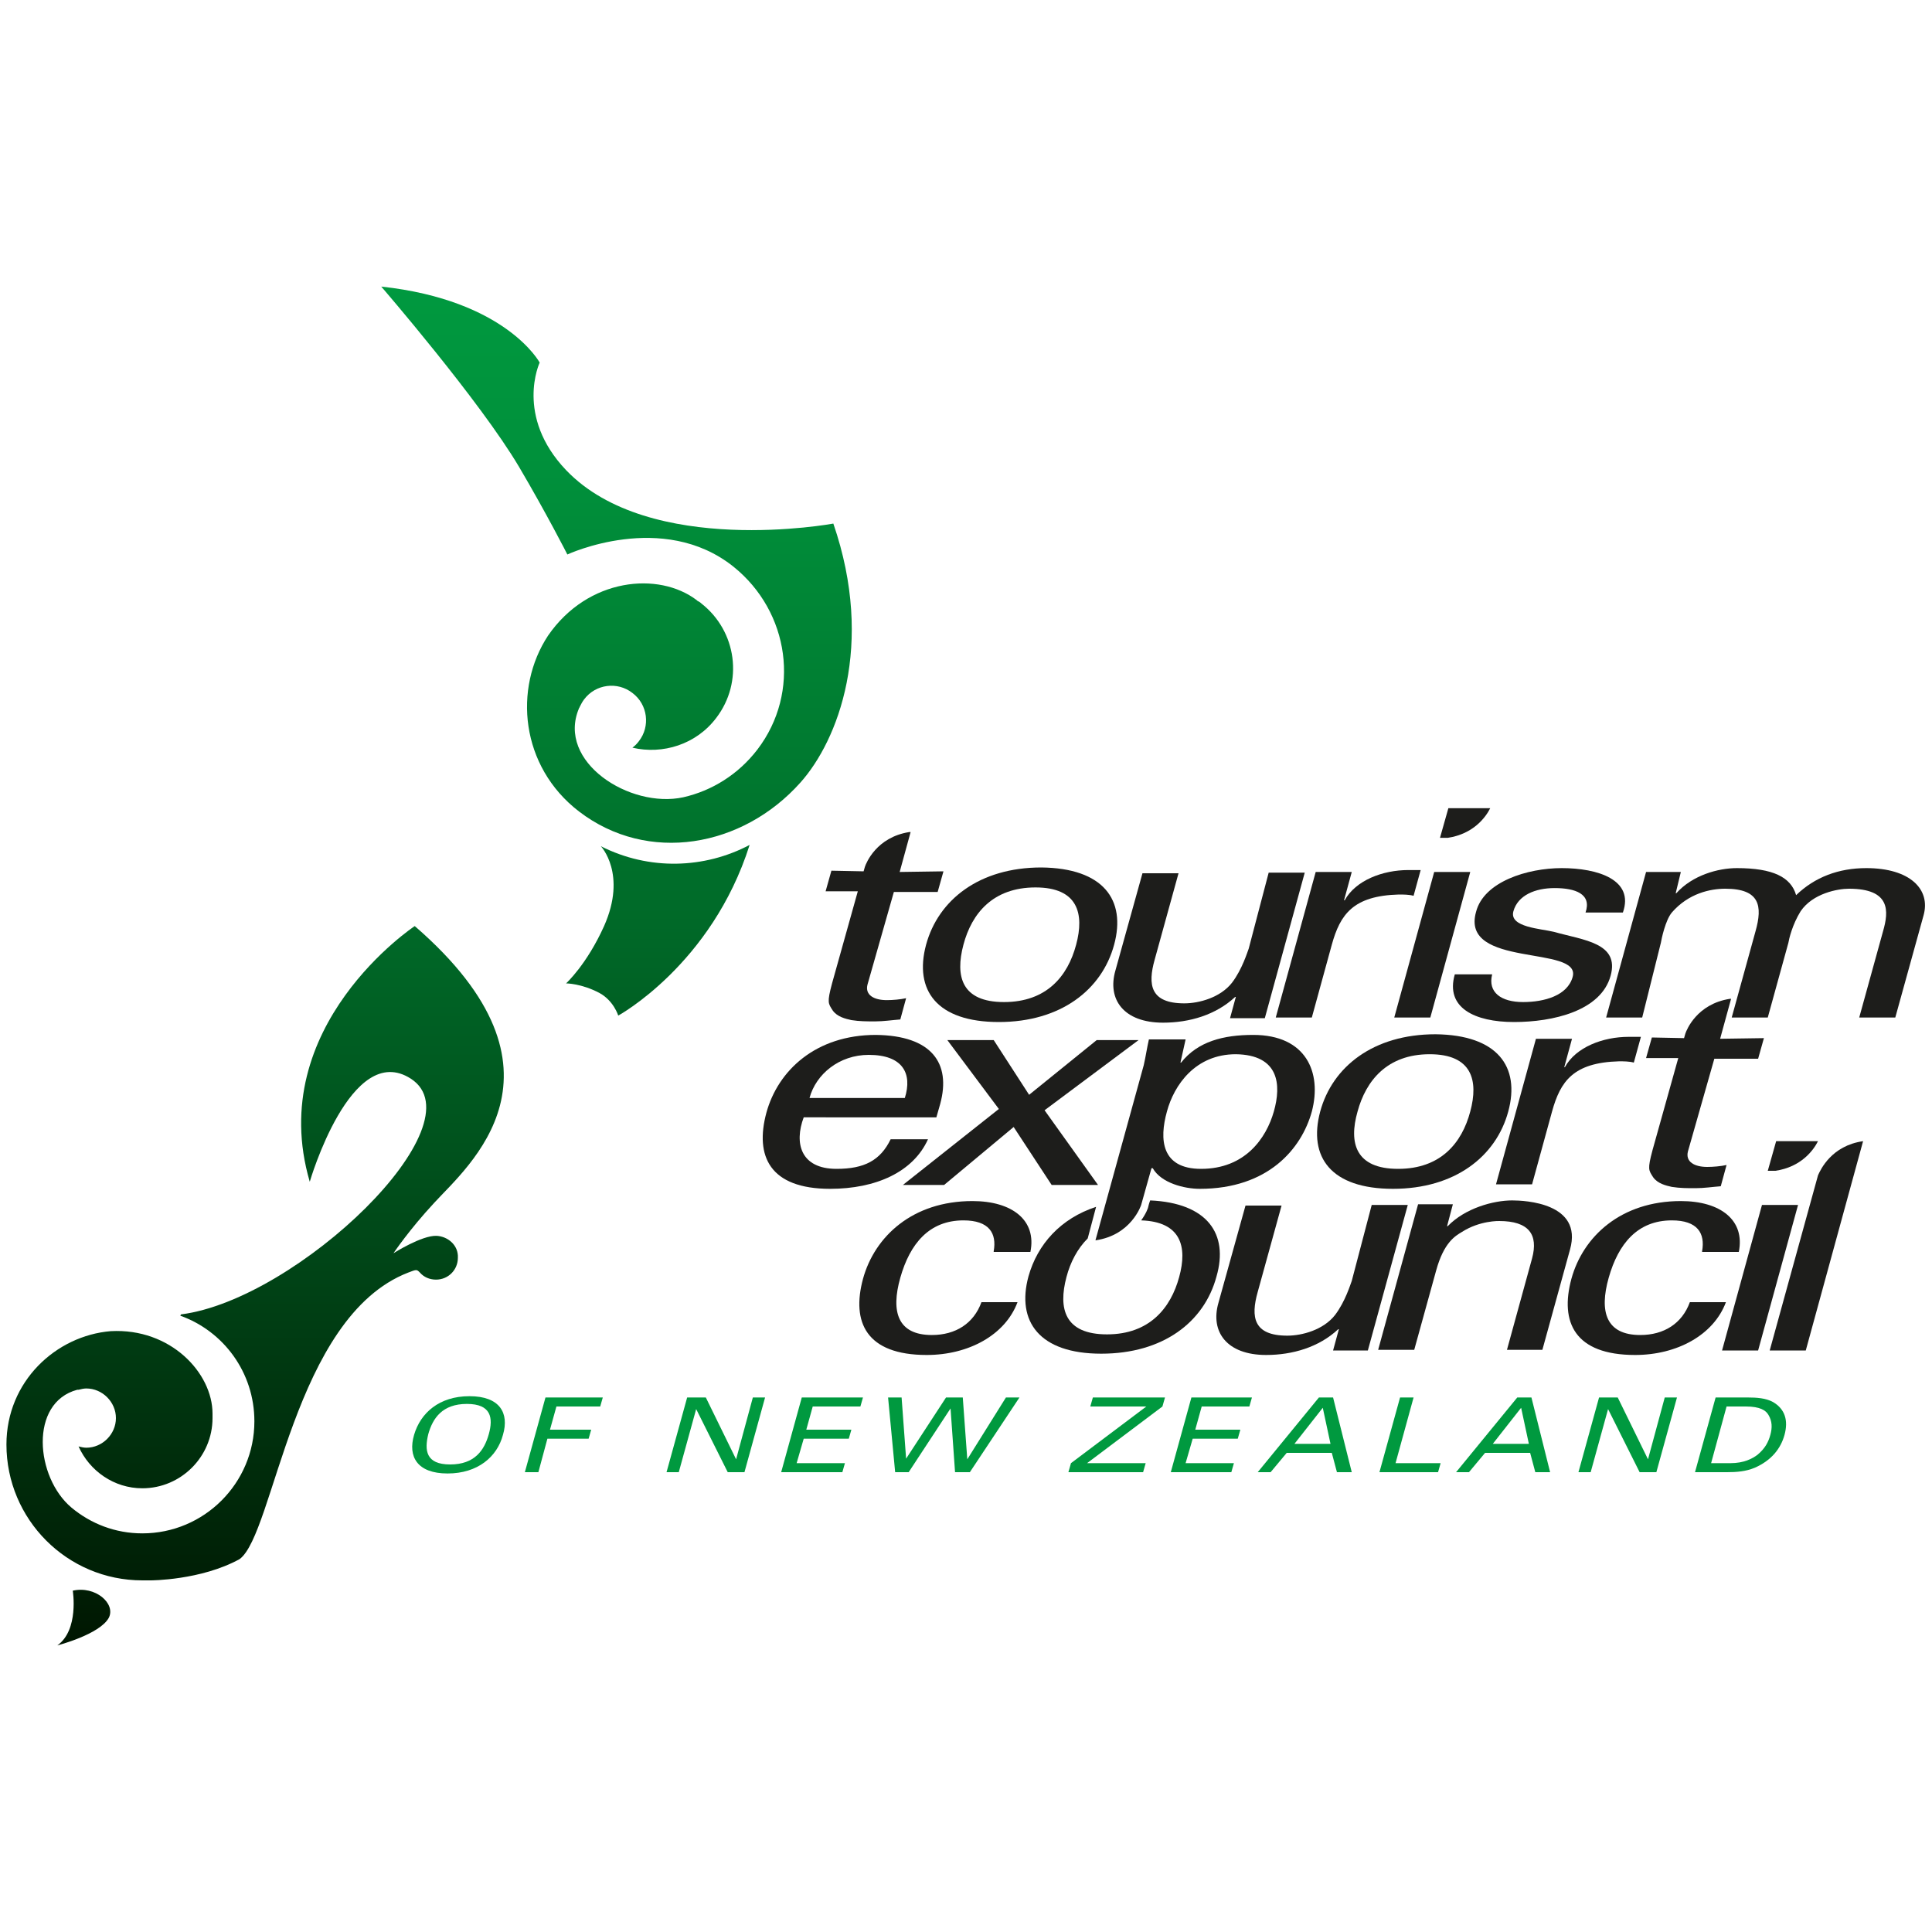 <?xml version="1.0" encoding="utf-8"?>
<!-- Generator: Adobe Illustrator 28.3.0, SVG Export Plug-In . SVG Version: 6.00 Build 0)  -->
<svg version="1.1" id="Layer_1" xmlns="http://www.w3.org/2000/svg" xmlns:xlink="http://www.w3.org/1999/xlink" x="0px" y="0px"
	 viewBox="0 0 300 300" style="enable-background:new 0 0 300 300;" xml:space="preserve">
<style type="text/css">
	.st0{fill:#1D1D1B;}
	.st1{fill:#00993F;}
	.st2{fill:url(#SVGID_1_);}
	.st3{fill:url(#SVGID_00000012444767055599523090000011444112094731280276_);}
	.st4{fill:url(#SVGID_00000048471830467574287720000017420237782150022815_);}
	.st5{fill:url(#SVGID_00000027573463356479644550000012526481559728100504_);}
</style>
<g>
	<g>
		<path class="st0" d="M154.3,194.3c0.5-2.8-0.7-4.8-4.7-4.8c-5.3,0-8.3,3.6-9.8,8.9c-1.5,5.3-0.4,8.9,4.9,8.9
			c3.7,0,6.5-1.8,7.7-5.1h5.6c-1.9,5.1-7.6,8.2-14.1,8.2c-9.4,0-11.7-5.1-9.9-11.8c1.8-6.6,7.7-12.1,17-12.1c6.2,0,10,3,9,7.9H154.3
			z"/>
		<path class="st0" d="M213,187.1h5.6l-6.2,22.6h-5.4l0.9-3.3h-0.1c-3,2.8-7.1,4-11.2,4c-6.1,0-8.7-3.6-7.4-8.1l4.2-15.1h5.6
			l-3.7,13.4c-1.1,3.9-0.7,6.8,4.6,6.8c2.3,0,5.6-0.9,7.4-3.2c1.6-2.1,2.4-4.8,2.6-5.3L213,187.1z"/>
		<path class="st0" d="M224.7,190.4h0.1c2.7-2.8,7.1-4,10-4c2,0,11,0.4,9,7.6l-4.3,15.6H234l3.9-14.2c1-3.7-0.5-5.8-5.1-5.8
			c0,0-3-0.1-5.8,1.7c-1,0.6-2.8,1.6-4,6l-3.4,12.3H214l6.2-22.6h5.4L224.7,190.4z"/>
		<path class="st0" d="M264.3,194.3c0.5-2.8-0.7-4.8-4.7-4.8c-5.3,0-8.3,3.6-9.8,8.9c-1.5,5.3-0.4,8.9,4.9,8.9
			c3.7,0,6.5-1.8,7.7-5.1h5.6c-1.9,5.1-7.6,8.2-14.1,8.2c-9.4,0-11.7-5.1-9.9-11.8c1.8-6.6,7.7-12.1,17-12.1c6.2,0,10,3,9,7.9H264.3
			z"/>
		<path class="st0" d="M267.4,209.7h5.6l6.2-22.6h-5.6L267.4,209.7z"/>
		<path class="st0" d="M289.3,177.2c-4.9,0.7-6.6,4.4-7,5.3l-7.5,27.2h5.6L289.3,177.2L289.3,177.2z"/>
	</g>
	<g>
		<path class="st0" d="M275.8,177.2l-1.3,4.6h1.2c4-0.6,5.9-3.2,6.6-4.6l0,0H275.8z"/>
	</g>
</g>
<path class="st0" d="M178.6,186.4c-0.2,0.5-0.3,1-0.3,1c0,0.1-0.3,1-1.1,2.1c6.2,0.2,7.2,4.1,5.9,8.8c-1.3,4.8-4.6,8.9-11.2,8.9
	c-6.6,0-7.6-4-6.3-8.9c0.6-2.3,1.7-4.4,3.3-6l1.3-4.9c-5.5,1.8-9.1,5.8-10.5,10.8c-1.9,7,1.7,12,11.3,12c9.6,0,16-4.9,17.9-12
	C190.8,191.6,187.5,186.8,178.6,186.4z"/>
<g>
	<path class="st0" d="M173,146.7c-1.9,7-8.3,12-17.9,12c-9.6,0-13.2-4.9-11.3-12c1.9-7,8.3-12,17.9-12
		C171.3,134.8,174.9,139.7,173,146.7z M155.9,155.6c6.6,0,9.9-4,11.2-8.9c1.3-4.8,0.3-8.9-6.3-8.9c-6.6,0-9.9,4-11.2,8.9
		C148.3,151.6,149.3,155.6,155.9,155.6z"/>
	<path class="st0" d="M197,135.5h5.6l-6.2,22.6h-5.4l0.9-3.3h-0.1c-3,2.8-7.1,4-11.2,4c-6.1,0-8.7-3.6-7.4-8.1l4.2-15.1h5.6
		l-3.7,13.4c-1.1,3.9-0.7,6.8,4.6,6.8c2.3,0,5.6-0.9,7.4-3.2c1.6-2.1,2.4-4.8,2.6-5.3L197,135.5z"/>
	<path class="st0" d="M203.7,158h-5.6l6.2-22.6h5.6l-1.2,4.4h0.1c1.7-3.1,5.9-4.7,9.9-4.7c0.7,0,1.3,0,1.9,0l-1.1,4
		c-0.7-0.2-1.6-0.2-2.3-0.2c-7.1,0.2-9.1,3.1-10.4,7.8L203.7,158z"/>
	<path class="st0" d="M242.5,134.8c5.6,0,11.3,1.8,9.5,6.9h-5.8c1-2.9-1.6-3.8-4.8-3.8c-3,0-5.7,1.1-6.4,3.6
		c-0.7,2.5,4.3,2.7,6.3,3.2c4.6,1.3,10.2,1.7,8.8,6.8c-1.5,5.5-9,7.2-15,7.2c-6.1,0-10.7-2.2-9.2-7.4h5.8c-0.7,2.8,1.4,4.3,4.8,4.3
		c3.3,0,6.9-1,7.7-3.9c1.4-5-17.5-1.3-15-10.1C230.4,136.9,237.2,134.8,242.5,134.8z"/>
	<path class="st0" d="M260.2,138.7h0.1c2.5-2.8,6.5-3.9,9.4-3.9c5.6,0,8.4,1.4,9.2,4.2c2.9-2.8,6.6-4.2,10.9-4.2
		c6.8,0,10,3.3,8.9,7.3l-4.4,15.9h-5.6l3.7-13.4c0.9-3.1,1.2-6.6-5.3-6.6c-1.7,0-5.6,0.7-7.5,3.5c-1.3,2.1-1.8,4.3-1.9,4.9
		l-3.2,11.6h-5.6l3.7-13.4c1.1-3.9,0.7-6.6-4.7-6.6c-2.3,0-5.7,0.7-8.3,3.7c-1,1.2-1.6,4.1-1.7,4.7L255,158h-5.6l6.2-22.6h5.4
		L260.2,138.7z"/>
	<path class="st0" d="M138.8,138.5l6.8,0l0.9-3.2l-6.8,0.1l1.7-6.2l-0.2,0c-5.1,0.8-6.7,4.8-6.9,5.4l-0.2,0.7l-5-0.1l-0.9,3.2l5,0
		l-4,14.3c-0.8,3-0.6,3.1,0.1,4.2c0.7,1,2,1.3,2.9,1.5c1.3,0.2,2.3,0.2,3.7,0.2c1.3,0,2.6-0.2,3.9-0.3l0.9-3.3
		c-0.9,0.2-2.1,0.3-3,0.3c-2,0-3.4-0.8-3-2.4L138.8,138.5z"/>
	<path class="st0" d="M216.5,158h5.6l6.2-22.6h-5.6L216.5,158z"/>
</g>
<g>
	<path class="st0" d="M124.8,173.5c-1.5,4-0.5,8,5.1,8c4.3,0,6.8-1.3,8.4-4.6h5.8c-2.3,5.1-8.1,7.7-15.2,7.7
		c-9.4,0-11.7-5.1-9.9-11.8c1.8-6.6,7.7-12.1,17-12.1c8.7,0.1,11.7,4.4,10,10.7l-0.6,2.1H124.8z M140.5,170.5
		c1.2-3.8-0.3-6.7-5.6-6.7c-4.6,0-8.2,3-9.2,6.7H140.5z"/>
	<path class="st0" d="M162.2,172.4l8.3,11.6h-7.2l-5.9-9l-10.8,9h-6.4l14.9-11.8l-8-10.7h7.2l5.5,8.5l10.5-8.5h6.5L162.2,172.4z"/>
	<path class="st0" d="M234.2,172.6c-1.9,7-8.3,12-17.9,12c-9.6,0-13.2-4.9-11.3-12c1.9-7,8.3-12,17.9-12
		C232.5,160.7,236.1,165.6,234.2,172.6z M217.1,181.5c6.6,0,9.9-4,11.2-8.9c1.3-4.8,0.3-8.9-6.3-8.9c-6.6,0-9.9,4.1-11.2,8.9
		C209.4,177.5,210.5,181.5,217.1,181.5z"/>
	<path class="st0" d="M237.9,183.9h-5.6l6.2-22.6h5.6l-1.2,4.4h0.1c1.7-3.1,5.9-4.7,9.9-4.7c0.7,0,1.3,0,1.9,0l-1.1,4
		c-0.7-0.2-1.6-0.2-2.3-0.2c-7.1,0.2-9.1,3.1-10.4,7.8L237.9,183.9z"/>
	<path class="st0" d="M194.6,160.7c-4.6,0-8.6,1-11.2,4.3h-0.1l0.8-3.6h-5.7c-0.3,1.3-0.5,2.7-0.8,4l-7.5,27.2h0
		c5.6-0.8,7.1-5.5,7.1-5.5l0,0l1.6-5.7h0.2c1.3,2.3,4.9,3.2,7.3,3.2c10.6,0,15.8-6.2,17.4-12C205.3,166.5,202.8,160.7,194.6,160.7z
		 M197.8,172.6c-1.2,4.2-4.5,8.9-11.3,8.9c-6.2,0-6.5-4.6-5.3-8.9c1.1-4.1,4.4-8.9,10.7-8.9C198.6,163.8,199,168.4,197.8,172.6z"/>
</g>
<g>
	<path class="st1" d="M72.9,216.8c4.7,0,6.2,2.6,5.2,6c-0.9,3.4-3.9,6-8.6,6c-4.7,0-6.2-2.6-5.2-6C65.3,219.4,68.2,216.8,72.9,216.8
		z M69.9,227.4c3.8,0,5.3-2.2,6-4.7c0.7-2.5,0.4-4.7-3.4-4.7c-3.8,0-5.3,2.2-6,4.7C65.9,225.2,66.1,227.4,69.9,227.4z"/>
	<path class="st1" d="M81.5,228.6l3.2-11.6h8.9l-0.4,1.4h-6.8l-1,3.6h6.4l-0.4,1.4H85l-1.4,5.2H81.5z"/>
	<path class="st1" d="M118.8,217l-3.2,11.6H113l-4.9-9.8h0l-2.7,9.8h-1.9l3.2-11.6h2.9l4.7,9.6h0l2.6-9.6H118.8z"/>
	<path class="st1" d="M121.3,228.6l3.2-11.6h9.5l-0.4,1.4h-7.4l-1,3.6h7l-0.4,1.4h-7l-1.1,3.8h7.5l-0.4,1.4H121.3z"/>
	<path class="st1" d="M137.9,217h2.1l0.7,9.5h0l6.2-9.5h2.6l0.7,9.6h0l6-9.6h2.1l-7.7,11.6h-2.3l-0.7-9.9h0l-6.5,9.9H139L137.9,217z
		"/>
	<path class="st1" d="M180.9,217l-0.4,1.4l-11.7,8.8h9.1l-0.4,1.4h-11.6l0.4-1.4l11.7-8.8h-8.7l0.4-1.4H180.9z"/>
	<path class="st1" d="M181.8,228.6L185,217h9.4l-0.4,1.4h-7.4l-1,3.6h7l-0.4,1.4h-7l-1.1,3.8h7.5l-0.4,1.4H181.8z"/>
	<path class="st1" d="M195.3,228.6l9.5-11.6h2.2l2.9,11.6h-2.3l-0.8-3h-7l-2.5,3H195.3z M201,224.2h5.6l-1.2-5.6L201,224.2z"/>
	<path class="st1" d="M214.2,228.6l3.2-11.6h2.1l-2.8,10.2h7l-0.4,1.4H214.2z"/>
	<path class="st1" d="M226.1,228.6l9.5-11.6h2.2l2.9,11.6h-2.3l-0.8-3h-7l-2.5,3H226.1z M231.8,224.2h5.6l-1.2-5.6L231.8,224.2z"/>
	<path class="st1" d="M260.4,217l-3.2,11.6h-2.6l-4.9-9.8h0l-2.7,9.8h-1.9l3.2-11.6h2.9l4.7,9.6h0l2.6-9.6H260.4z"/>
	<path class="st1" d="M266.4,217h5c1.4,0,2.8,0.1,3.9,0.7c1.9,1.1,2.4,2.9,1.8,5.1c-0.6,2.2-2.1,4-4.6,5.1c-1.4,0.6-2.9,0.7-4.3,0.7
		h-5L266.4,217z M265.7,227.2h3c2.1,0,3.4-0.7,4.2-1.3c1.2-1,1.7-2,2-3.1c0.3-1.1,0.3-2.1-0.3-3.1c-0.4-0.7-1.3-1.3-3.5-1.3h-3
		L265.7,227.2z"/>
</g>
<path class="st0" d="M224.9,125.5l-1.3,4.6h1.2c4-0.6,5.9-3.2,6.6-4.6l0,0H224.9z"/>
<path class="st0" d="M266.2,164.4l6.8,0l0.9-3.2l-6.8,0.1l1.7-6.2l-0.2,0c-5.1,0.8-6.7,4.8-6.9,5.4l-0.2,0.7l-5-0.1l-0.9,3.2l5,0
	l-4,14.3c-0.8,3-0.6,3.1,0.1,4.2c0.7,1,2,1.3,2.9,1.5c1.3,0.2,2.3,0.2,3.7,0.2c1.3,0,2.6-0.2,3.9-0.3l0.9-3.3
	c-0.9,0.2-2.1,0.3-3,0.3c-2,0-3.4-0.8-3-2.4L266.2,164.4z"/>
<g>
	<linearGradient id="SVGID_1_" gradientUnits="userSpaceOnUse" x1="39.597" y1="43.863" x2="39.597" y2="257.771">
		<stop  offset="0" style="stop-color:#00993F"/>
		<stop  offset="0.137" style="stop-color:#00903B"/>
		<stop  offset="0.36" style="stop-color:#00782F"/>
		<stop  offset="0.642" style="stop-color:#00501C"/>
		<stop  offset="0.969" style="stop-color:#001A03"/>
		<stop  offset="1" style="stop-color:#001400"/>
	</linearGradient>
	<path class="st2" d="M67.8,191.9c-2.3-0.1-6.7,2.7-6.7,2.7s2.4-3.6,6.3-7.8c5.2-5.7,23.1-20.4-3-43c0,0-23.4,15.5-16.3,39.7
		c0,0,6.4-22,15.7-16c10.8,7-17.6,34.3-35.7,36.6l-0.1,0.2c6.7,2.4,11.5,8.8,11.5,16.4c0,9.6-7.8,17.4-17.4,17.4c-4.2,0-8-1.5-11-4
		c-5.6-4.7-6.6-16.3,0.9-18.3c0.1,0,0.1,0,0.2,0c0,0,0,0,0,0c0.4-0.1,0.8-0.2,1.2-0.2c2.5,0,4.6,2.1,4.6,4.6s-2.1,4.6-4.6,4.6
		c-0.4,0-0.8-0.1-1.2-0.2c1.7,3.8,5.5,6.5,9.9,6.5c6,0,10.9-4.9,10.9-10.9c0-0.2,0-0.4,0-0.6c0,0,0,0,0-0.1
		c0-6.3-6.5-13.3-15.8-12.8C8.7,207.4,1,214.5,1,224.3c0,11.6,9.4,21.1,21.1,21.1c0.4,0,0.9,0,1.3,0c0,0,0,0,0,0c0,0,7.8,0,13.8-3.3
		c5.4-3.9,8.3-37.6,26.2-44.5c1.3-0.5,1.3-0.5,1.8,0c0.6,0.7,1.5,1.1,2.5,1.1c1.9,0,3.4-1.5,3.4-3.4C71.2,193.4,69.6,192,67.8,191.9
		z"/>
	
		<linearGradient id="SVGID_00000150091514500881320240000017037126705892080297_" gradientUnits="userSpaceOnUse" x1="102.187" y1="43.867" x2="102.187" y2="257.768">
		<stop  offset="0" style="stop-color:#00993F"/>
		<stop  offset="0.137" style="stop-color:#00903B"/>
		<stop  offset="0.36" style="stop-color:#00782F"/>
		<stop  offset="0.642" style="stop-color:#00501C"/>
		<stop  offset="0.969" style="stop-color:#001A03"/>
		<stop  offset="1" style="stop-color:#001400"/>
	</linearGradient>
	<path style="fill:url(#SVGID_00000150091514500881320240000017037126705892080297_);" d="M93.3,131.4L93.3,131.4
		c0,0,4.1,4.3,0.5,12.4c-2.7,6-5.9,8.9-5.9,8.9s2.4,0,5.2,1.5c2.2,1.2,2.9,3.5,2.9,3.5s14.5-7.9,20.4-26.5
		C109.4,134.9,100.8,135.2,93.3,131.4z"/>
	
		<linearGradient id="SVGID_00000039836204443537613740000015324026587782170252_" gradientUnits="userSpaceOnUse" x1="95.752" y1="43.864" x2="95.752" y2="257.769">
		<stop  offset="0" style="stop-color:#00993F"/>
		<stop  offset="0.137" style="stop-color:#00903B"/>
		<stop  offset="0.36" style="stop-color:#00782F"/>
		<stop  offset="0.642" style="stop-color:#00501C"/>
		<stop  offset="0.969" style="stop-color:#001A03"/>
		<stop  offset="1" style="stop-color:#001400"/>
	</linearGradient>
	<path style="fill:url(#SVGID_00000039836204443537613740000015324026587782170252_);" d="M88.1,86.1c0,0-3.2-6.3-7.5-13.6
		c-6.1-10.3-21.4-28-21.4-28c19.4,2.1,24.6,11.8,24.6,11.8s-3.9,8.3,4.1,16.7c13,13.6,41.5,8.3,41.5,8.3c6.5,18.9,0.7,33.7-5.1,40.2
		c-9,10.1-23.7,12.7-34.4,4.5c-9.1-7-10.2-19.1-4.8-27.3c6.2-9,17.2-10,23.1-5.5c0,0,0,0,0.1,0.1c0.2,0.1,0.4,0.2,0.6,0.4
		c5.5,4.3,6.6,12.2,2.3,17.8c-3.1,4.1-8.3,5.7-13,4.6c0.4-0.3,0.7-0.6,1-1c1.8-2.3,1.4-5.7-1-7.5c-2.3-1.8-5.7-1.4-7.5,1
		c-0.3,0.4-0.5,0.8-0.7,1.2c0,0,0,0,0,0c0,0.1-0.1,0.1-0.1,0.2c-3.5,8.3,7.9,15.6,16.2,13.8c4.4-1,8.5-3.5,11.5-7.4
		c6.8-8.9,5-21.4-3.7-28.4C102.9,79.2,88.1,86.1,88.1,86.1z"/>
	
		<linearGradient id="SVGID_00000171001239427944619020000017932852357485460877_" gradientUnits="userSpaceOnUse" x1="13.052" y1="43.923" x2="13.052" y2="257.768">
		<stop  offset="0" style="stop-color:#00993F"/>
		<stop  offset="0.137" style="stop-color:#00903B"/>
		<stop  offset="0.36" style="stop-color:#00782F"/>
		<stop  offset="0.642" style="stop-color:#00501C"/>
		<stop  offset="0.969" style="stop-color:#001A03"/>
		<stop  offset="1" style="stop-color:#001400"/>
	</linearGradient>
	<path style="fill:url(#SVGID_00000171001239427944619020000017932852357485460877_);" d="M11.3,247c0,0,1,6.1-2.4,8.5
		c0,0,6.6-1.7,8-4.3C18,249,14.8,246.2,11.3,247z"/>
</g>
</svg>
